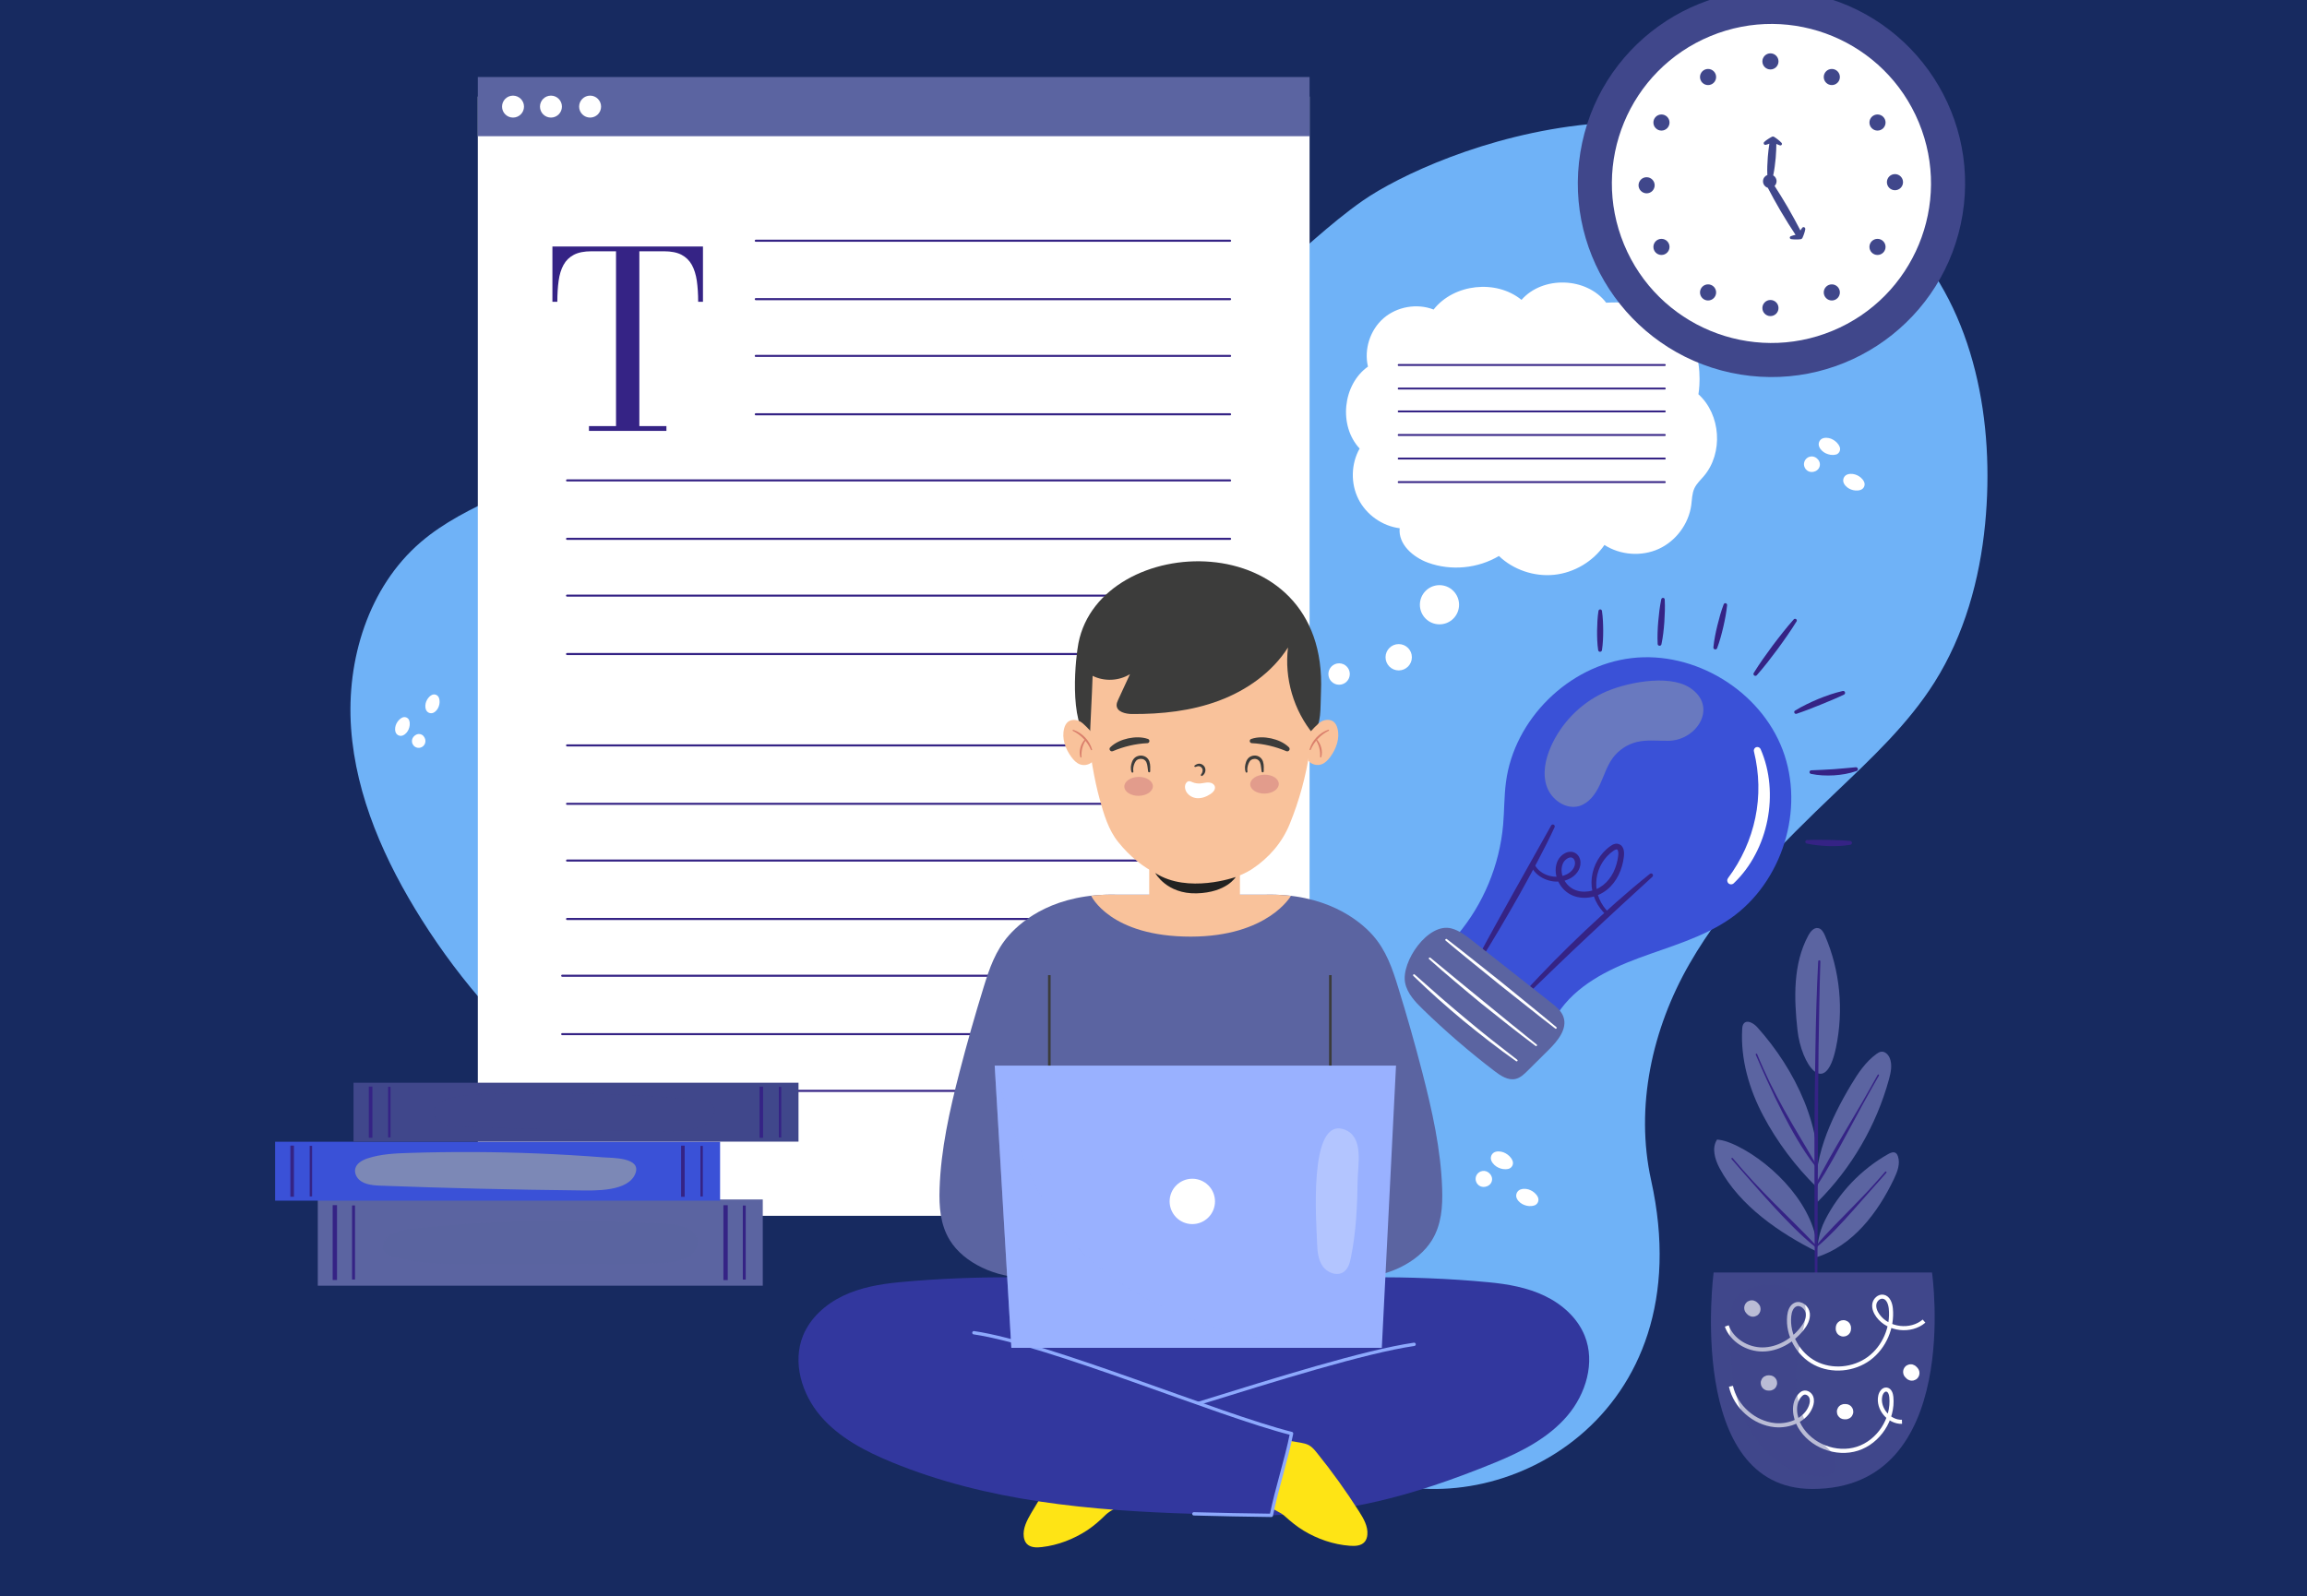 <svg width="601" height="416" viewBox="0 0 601 416" fill="none" xmlns="http://www.w3.org/2000/svg">
<rect x="0" y="0" width="601" height="416" fill="#808080" stroke="none"/>
<g clip-path="url(#clip0_399_12525)">
<rect width="601" height="416" fill="#172A60"/>
<g clip-path="url(#clip1_399_12525)">
<path d="M551 -42H51V458H551V-42Z" fill="#172A60"/>
<path d="M496.48 62C514.56 81.31 519.69 110.18 517.15 136.51C515.75 151.03 511.73 165.48 503.95 177.81C497.08 188.71 487.53 197.6 478.21 206.5C464.02 220.04 449.94 234.1 440.16 251.1C430.38 268.1 425.91 288.43 430.14 307.58C443.84 369.52 390.94 397.31 357.22 385.24C334.82 377.23 309.39 376.68 293.05 359.39C280.54 346.15 272.14 328.58 256.61 319.06C240.17 308.99 219.52 310.19 200.57 306.65C162.54 299.55 130.48 272.36 109.85 239.63C100.31 224.49 92.73 207.63 91.46 189.78C90.19 171.93 96.01 152.97 109.58 141.3C115.61 136.11 122.85 132.56 130.06 129.2C142.56 123.37 155.3 117.93 168.6 114.27C206.91 103.71 248.34 108.25 286.19 96.16C302.19 91.05 317.24 83.02 330.39 72.57C338.72 65.95 346.3 58.37 355.03 52.28C373.37 39.52 446.55 8.69 496.48 62Z" fill="#6FB2F7"/>
<path d="M341.16 25.17H124.48V316.82H341.16V25.17Z" fill="white"/>
<path d="M147.73 125.19H320.45" stroke="#352385" stroke-width="0.541" stroke-miterlimit="10" stroke-linecap="round" stroke-linejoin="round"/>
<path d="M147.73 140.41H320.45" stroke="#352385" stroke-width="0.541" stroke-miterlimit="10" stroke-linecap="round" stroke-linejoin="round"/>
<path d="M147.73 155.21H320.45" stroke="#352385" stroke-width="0.541" stroke-miterlimit="10" stroke-linecap="round" stroke-linejoin="round"/>
<path d="M147.73 170.43H320.45" stroke="#352385" stroke-width="0.541" stroke-miterlimit="10" stroke-linecap="round" stroke-linejoin="round"/>
<path d="M147.73 194.24H320.45" stroke="#352385" stroke-width="0.541" stroke-miterlimit="10" stroke-linecap="round" stroke-linejoin="round"/>
<path d="M147.73 209.46H320.45" stroke="#352385" stroke-width="0.541" stroke-miterlimit="10" stroke-linecap="round" stroke-linejoin="round"/>
<path d="M147.73 224.25H320.45" stroke="#352385" stroke-width="0.541" stroke-miterlimit="10" stroke-linecap="round" stroke-linejoin="round"/>
<path d="M147.73 239.47H320.45" stroke="#352385" stroke-width="0.541" stroke-miterlimit="10" stroke-linecap="round" stroke-linejoin="round"/>
<path d="M146.46 254.26H319.18" stroke="#352385" stroke-width="0.541" stroke-miterlimit="10" stroke-linecap="round" stroke-linejoin="round"/>
<path d="M146.46 269.48H319.18" stroke="#352385" stroke-width="0.541" stroke-miterlimit="10" stroke-linecap="round" stroke-linejoin="round"/>
<path d="M146.46 284.27H319.18" stroke="#352385" stroke-width="0.541" stroke-miterlimit="10" stroke-linecap="round" stroke-linejoin="round"/>
<path d="M196.89 62.73H320.45" stroke="#352385" stroke-width="0.541" stroke-miterlimit="10" stroke-linecap="round" stroke-linejoin="round"/>
<path d="M196.89 77.95H320.45" stroke="#352385" stroke-width="0.541" stroke-miterlimit="10" stroke-linecap="round" stroke-linejoin="round"/>
<path d="M196.89 92.74H320.45" stroke="#352385" stroke-width="0.541" stroke-miterlimit="10" stroke-linecap="round" stroke-linejoin="round"/>
<path d="M196.89 107.96H320.45" stroke="#352385" stroke-width="0.541" stroke-miterlimit="10" stroke-linecap="round" stroke-linejoin="round"/>
<path d="M341.16 20.07H124.48V35.49H341.16V20.07Z" fill="#5B64A1"/>
<path d="M136.51 27.78C136.51 29.36 135.23 30.64 133.65 30.64C132.07 30.64 130.79 29.36 130.79 27.78C130.79 26.2 132.07 24.92 133.65 24.92C135.23 24.93 136.51 26.21 136.51 27.78Z" fill="white"/>
<path d="M143.53 30.64C145.109 30.64 146.39 29.36 146.39 27.78C146.39 26.2 145.109 24.92 143.53 24.92C141.95 24.92 140.67 26.2 140.67 27.78C140.67 29.36 141.95 30.64 143.53 30.64Z" fill="white"/>
<path d="M153.73 30.64C155.309 30.64 156.59 29.36 156.59 27.78C156.59 26.2 155.309 24.92 153.73 24.92C152.15 24.92 150.87 26.2 150.87 27.78C150.87 29.36 152.15 30.64 153.73 30.64Z" fill="white"/>
<path d="M153.43 112.29V111.04H160.48V65.48H154.07C152.19 65.48 150.67 65.78 149.5 66.39C148.34 67 147.44 67.87 146.81 69.02C146.18 70.16 145.75 71.55 145.53 73.17C145.31 74.79 145.19 76.62 145.19 78.65H143.91V64.23H183.13V78.65H181.88C181.88 76.62 181.76 74.79 181.53 73.17C181.29 71.55 180.86 70.16 180.23 69.02C179.6 67.88 178.7 67 177.54 66.39C176.38 65.78 174.85 65.48 172.97 65.48H166.56V111.04H173.61V112.29H153.43Z" fill="#352385"/>
<path d="M271.43 403.14C270.03 403.32 268.4 403.3 267.45 402.25C267.02 401.77 266.8 401.12 266.71 400.48C266.41 398.3 267.52 396.21 268.62 394.31C271.78 388.89 275.24 383.64 278.99 378.61C279.57 377.83 280.18 377.04 281.01 376.54C281.66 376.16 282.4 375.97 283.13 375.81C285.15 375.35 287.19 374.97 289.25 374.68C290.76 379.82 291.92 385.07 292.7 390.36C292.75 390.73 292.8 391.13 292.6 391.44C291.91 392.51 289.2 393.58 288.1 394.68C286.58 396.18 285.03 397.57 283.25 398.75C279.73 401.06 275.63 402.66 271.43 403.14Z" fill="#FEE415"/>
<path d="M352.63 332.96C361.09 333.05 369.41 329.07 373.02 323.2C375.56 319.08 375.84 314.37 375.7 309.81C375.37 299.56 373.1 289.41 370.5 279.35C368.59 271.95 366.49 264.58 364.22 257.24C362.76 252.51 361.16 247.69 357.59 243.68C354.02 239.67 345.2 232.71 329.45 233.14H291.02C274.97 232.71 266.45 239.67 262.88 243.68C259.31 247.69 257.71 252.52 256.25 257.24C253.98 264.58 251.89 271.95 249.97 279.35C247.37 289.41 245.09 299.56 244.77 309.81C244.63 314.37 244.91 319.08 247.45 323.2C251.07 329.07 259.38 333.05 267.84 332.96H352.63Z" fill="#5B64A1"/>
<path d="M284.26 233.42C286.35 233.18 288.59 233.08 291.01 233.15H329.44C331.89 233.08 334.18 233.2 336.3 233.45C336.3 233.45 330.36 244.02 310.28 244.07C289.13 244.1 284.26 233.42 284.26 233.42Z" fill="#F9C29B"/>
<path d="M311.02 394.48C284.1 393.67 257.14 391.22 232.37 381.05C225.45 378.21 218.57 374.64 213.72 368.94C208.86 363.24 206.39 355.01 209.19 348.07C211.07 343.42 215.08 339.85 219.61 337.68C224.14 335.51 229.17 334.62 234.16 334.14C244.81 333.12 254.79 332.81 265.48 332.81H356.54C367.23 332.81 377.22 333.12 387.86 334.14C392.86 334.62 397.89 335.51 402.41 337.68C406.94 339.85 410.95 343.41 412.83 348.07C415.63 355.01 413.16 363.24 408.3 368.94C403.44 374.64 396.57 378.2 389.65 381.05C366.55 390.53 350.59 394 331.18 394.88C324.59 395.18 319.52 394.37 311.02 394.48Z" fill="#32379E"/>
<path d="M351.6 402.8C353.01 402.92 354.64 402.84 355.54 401.75C355.95 401.25 356.15 400.6 356.21 399.95C356.42 397.76 355.23 395.71 354.05 393.86C350.68 388.57 347.01 383.46 343.07 378.58C342.46 377.82 341.82 377.05 340.97 376.59C340.31 376.23 339.56 376.08 338.82 375.94C336.78 375.56 334.73 375.26 332.66 375.05C331.35 380.25 330.41 385.53 329.83 390.86C329.79 391.23 329.76 391.63 329.97 391.94C330.7 392.99 333.45 393.95 334.6 394.99C336.18 396.42 337.78 397.75 339.61 398.86C343.22 401.05 347.39 402.48 351.6 402.8Z" fill="#FEE415"/>
<path d="M312.19 365.71C332.16 359.52 355.49 352.2 368.39 350.31Z" fill="#32379E"/>
<path d="M312.19 365.71C332.16 359.52 355.49 352.2 368.39 350.31" stroke="#8DA9FD" stroke-width="0.868" stroke-miterlimit="10" stroke-linecap="round" stroke-linejoin="round"/>
<path d="M311.02 394.48C317.76 394.68 324.5 394.78 331.2 394.88C332.6 387.86 335.07 380.57 336.47 373.55C317.21 368.7 273.36 350.17 253.71 347.29" fill="#32379E"/>
<path d="M311.02 394.48C317.76 394.68 324.5 394.78 331.2 394.88C332.6 387.86 335.07 380.57 336.47 373.55C317.21 368.7 273.36 350.17 253.71 347.29" stroke="#8DA9FD" stroke-width="0.868" stroke-miterlimit="10" stroke-linecap="round" stroke-linejoin="round"/>
<path d="M283.62 167.7C281.44 179.96 283.77 198.46 286.46 208.18C287.55 212.13 288.73 216.22 291.3 219.41C303.99 235.19 320.75 230.07 326.25 226.41C330.56 223.54 333.98 219.61 335.95 214.81C340.97 202.57 342.97 189.12 341.74 175.95C341.74 175.95 340.79 146.08 309.73 148.41C309.71 148.42 287.26 147.23 283.62 167.7Z" fill="#F9C29B"/>
<path d="M325.96 192.56C327.65 191.98 329.45 192.06 331.14 192.41C332.82 192.79 334.49 193.48 335.78 194.73C336.02 194.97 336.03 195.36 335.79 195.6C335.61 195.79 335.34 195.83 335.11 195.74L335.08 195.73C332.25 194.55 329.23 193.81 326.14 193.66H326.11C325.8 193.65 325.56 193.38 325.57 193.07C325.59 192.83 325.75 192.63 325.96 192.56Z" fill="#3C3C3B"/>
<path d="M311.22 199.48C311.53 199.26 311.92 198.99 312.45 199C312.96 199.01 313.41 199.3 313.71 199.68C314.01 200.08 314.1 200.63 313.98 201.08C313.86 201.54 313.58 201.94 313.19 202.18C313.08 202.25 312.93 202.21 312.86 202.1C312.81 202.01 312.82 201.9 312.88 201.82L312.89 201.81C313.32 201.3 313.45 200.57 313.1 200.12C312.94 199.88 312.67 199.71 312.4 199.66C312.13 199.61 311.79 199.72 311.42 199.85C311.31 199.89 311.18 199.83 311.14 199.72C311.11 199.64 311.14 199.54 311.22 199.48Z" fill="#3C3C3B"/>
<path d="M333.14 204.27C333.16 205.63 331.52 206.76 329.46 206.8C327.41 206.83 325.72 205.76 325.7 204.4C325.68 203.04 327.32 201.91 329.38 201.87C331.44 201.83 333.12 202.9 333.14 204.27Z" fill="#E29C8C"/>
<path d="M300.34 204.85C300.36 206.21 298.72 207.34 296.66 207.38C294.61 207.41 292.92 206.34 292.9 204.98C292.88 203.62 294.52 202.49 296.58 202.45C298.63 202.41 300.31 203.49 300.34 204.85Z" fill="#E29C8C"/>
<path d="M298.87 193.66C295.78 193.81 292.76 194.54 289.93 195.73L289.9 195.74C289.59 195.87 289.23 195.72 289.1 195.41C289 195.17 289.06 194.9 289.24 194.73C290.53 193.48 292.2 192.79 293.88 192.41C295.57 192.06 297.37 191.98 299.06 192.56C299.35 192.66 299.51 192.98 299.41 193.28C299.33 193.5 299.13 193.65 298.91 193.66H298.87Z" fill="#3C3C3B"/>
<path d="M294.78 201.18C294.46 200.29 294.59 199.38 294.9 198.54C295.06 198.12 295.31 197.69 295.73 197.37C296.13 197.07 296.62 196.92 297.11 196.89C297.6 196.87 298.1 197 298.53 197.27C298.96 197.55 299.28 197.98 299.43 198.43C299.74 199.34 299.64 200.2 299.64 200.99C299.64 201.14 299.52 201.26 299.37 201.26C299.24 201.26 299.12 201.16 299.1 201.03C298.96 200.2 298.97 199.36 298.68 198.71C298.42 198.06 297.82 197.71 297.14 197.74C296.81 197.75 296.47 197.84 296.21 198.03C295.96 198.19 295.76 198.5 295.6 198.83C295.29 199.49 295.12 200.31 295.24 201.02L295.25 201.05C295.27 201.18 295.19 201.31 295.05 201.34C294.94 201.36 294.82 201.29 294.78 201.18Z" fill="#3C3C3B"/>
<path d="M324.51 201.17C324.2 200.29 324.32 199.4 324.61 198.56C324.76 198.14 324.99 197.72 325.4 197.38C325.79 197.07 326.28 196.91 326.77 196.88C327.26 196.86 327.76 196.99 328.18 197.29C328.6 197.58 328.89 198.02 329.03 198.47C329.31 199.37 329.21 200.21 329.21 201C329.21 201.15 329.09 201.27 328.94 201.27C328.81 201.27 328.69 201.17 328.67 201.04C328.53 200.22 328.53 199.39 328.27 198.74C328.03 198.09 327.46 197.72 326.79 197.75C326.47 197.76 326.15 197.86 325.89 198.04C325.66 198.21 325.47 198.52 325.31 198.85C325.02 199.52 324.85 200.32 324.97 201.02V201.05C324.99 201.18 324.9 201.31 324.77 201.33C324.66 201.36 324.55 201.28 324.51 201.17Z" fill="#3C3C3B"/>
<path d="M312.81 204.15C313.5 204.09 314.18 203.87 314.88 203.9C315.58 203.93 316.33 204.31 316.49 204.99C316.67 205.77 316 206.48 315.34 206.92C314.21 207.67 312.84 208.16 311.5 207.95C310.16 207.74 308.9 206.71 308.72 205.37C308.65 204.85 308.75 204.27 309.12 203.89C309.63 203.36 310.09 203.58 310.63 203.82C311.31 204.11 312.06 204.22 312.81 204.15Z" fill="white"/>
<path d="M323.02 224.98H299.38V240.39H323.02V224.98Z" fill="#F9C29B"/>
<path d="M321.92 228.53C321.92 228.53 309.45 233 300.95 227.48C300.95 227.48 303.89 232.99 311.73 232.79C319.57 232.58 321.92 228.53 321.92 228.53Z" fill="#222221"/>
<path d="M346.57 254.11C346.57 262.05 346.57 269.99 346.57 277.92" stroke="#3C3C3B" stroke-width="0.672" stroke-miterlimit="10"/>
<path d="M273.36 254.11C273.36 262.05 273.36 269.99 273.36 277.92" stroke="#3C3C3B" stroke-width="0.672" stroke-miterlimit="10"/>
<path d="M359.98 351.22H263.47L259.13 277.67H363.68L359.98 351.22Z" fill="#99B1FF"/>
<path opacity="0.33" d="M359.98 351.22H263.48L259.13 277.67C263.54 293.91 268.17 310.62 279.22 323.32C288.13 333.56 300.5 340.24 313.3 344.75C316.83 345.99 320.42 347.08 324.07 347.87C328.73 348.88 333.48 349.39 338.22 349.9C346.12 350.75 352.07 350.37 359.98 351.22Z" fill="#99B1FF"/>
<path d="M342.18 191.37C337.01 185.15 334.55 176.75 335.54 168.72C331.41 175.21 324.79 179.88 317.58 182.58C310.37 185.28 302.59 186.11 294.89 186.06C293.18 186.05 290.93 185.49 290.89 183.78C290.88 183.27 291.1 182.78 291.31 182.31C292.33 180.1 293.35 177.88 294.38 175.67C291.49 177.46 287.67 177.63 284.64 176.11C284.45 181.64 284.08 187.81 283.89 193.34C278.2 188.12 280.3 170.85 280.95 167.57C286.72 138.32 346.09 136.14 344.13 180.28C343.91 185.28 344.33 187.95 342.18 191.37Z" fill="#3C3C3B"/>
<path d="M340.79 198.18C341.59 199.19 343.07 199.61 344.28 199.17C345.23 198.83 345.95 198.05 346.55 197.24C348.13 195.1 349.11 192.34 348.42 189.78C348.25 189.14 347.96 188.51 347.45 188.1C346.6 187.4 345.32 187.46 344.34 187.95C343.36 188.44 341.68 190.34 340.75 191.38L340.79 198.18Z" fill="#F9C29B"/>
<path d="M346.15 190.43C344.04 191.46 342.37 193.23 341.45 195.38C341.42 195.46 341.32 195.5 341.24 195.47C341.16 195.44 341.13 195.35 341.15 195.28C341.82 192.93 343.73 190.95 346.04 190.16C346.12 190.13 346.2 190.18 346.23 190.25C346.25 190.32 346.21 190.4 346.15 190.43Z" fill="#DA806C"/>
<path d="M343 192.64C344.15 193.83 344.64 195.66 344.22 197.26C344.2 197.35 344.11 197.4 344.02 197.37C343.94 197.35 343.89 197.28 343.9 197.2C344.01 195.65 343.63 194.12 342.77 192.82C342.72 192.75 342.74 192.66 342.81 192.61C342.87 192.58 342.95 192.59 343 192.64Z" fill="#DA806C"/>
<path d="M284.86 198.2C284.06 199.21 282.58 199.63 281.37 199.19C280.42 198.85 279.7 198.07 279.1 197.26C277.52 195.12 276.54 192.36 277.23 189.8C277.4 189.16 277.69 188.53 278.2 188.12C279.05 187.42 280.33 187.48 281.31 187.97C282.29 188.46 283.97 190.36 284.9 191.4L284.86 198.2Z" fill="#F9C29B"/>
<path d="M279.61 190.18C281.92 190.97 283.83 192.95 284.5 195.3C284.52 195.39 284.47 195.48 284.39 195.5C284.31 195.52 284.23 195.48 284.2 195.41C283.28 193.26 281.61 191.49 279.5 190.46C279.43 190.42 279.4 190.34 279.43 190.26C279.46 190.19 279.54 190.16 279.61 190.18Z" fill="#DA806C"/>
<path d="M282.88 192.85C282.02 194.15 281.64 195.68 281.75 197.23C281.76 197.32 281.69 197.4 281.6 197.4C281.52 197.41 281.45 197.35 281.43 197.28C281 195.68 281.5 193.84 282.65 192.66C282.71 192.6 282.8 192.6 282.86 192.66C282.91 192.71 282.92 192.79 282.88 192.85Z" fill="#DA806C"/>
<path d="M310.61 318.98C313.874 318.98 316.52 316.334 316.52 313.07C316.52 309.806 313.874 307.16 310.61 307.16C307.346 307.16 304.7 309.806 304.7 313.07C304.7 316.334 307.346 318.98 310.61 318.98Z" fill="white"/>
<path opacity="0.26" d="M351.93 327.68C351.65 329.06 351.26 330.54 350.13 331.38C348.41 332.67 345.76 331.7 344.55 329.92C343.34 328.14 343.18 325.87 343.11 323.73C342.94 318.57 340.8 290.93 350.21 294.33C355.34 296.18 353.75 303.36 353.68 307.58C353.59 314.31 353.27 321.06 351.93 327.68Z" fill="white"/>
<path d="M139.44 338.43C177.316 338.43 208.02 336.908 208.02 335.03C208.02 333.152 177.316 331.63 139.44 331.63C101.564 331.63 70.86 333.152 70.86 335.03C70.86 336.908 101.564 338.43 139.44 338.43Z" fill="#172A60"/>
<path d="M198.71 312.56H82.79V335.03H198.71V312.56Z" fill="#5B64A1"/>
<path opacity="0.6" d="M181.76 323.04C182.06 324.74 181.03 326.47 179.6 327.44C178.17 328.41 176.41 328.75 174.69 328.96C171.73 329.32 168.74 329.34 165.76 329.37C151.28 329.48 136.8 329.6 122.32 329.49C115.92 329.44 109.44 329.34 103.23 327.78C101.64 327.38 99.77 326.53 99.66 324.89C99.6 324.06 100.06 323.27 100.63 322.66C102.44 320.75 105.29 320.34 107.91 320.07C127.34 318.05 146.92 317.55 166.43 318.57C169.76 318.74 180.89 318.02 181.76 323.04Z" fill="#5B64A1"/>
<path d="M193.89 314.14V333.44" stroke="#352385" stroke-width="0.759" stroke-miterlimit="10"/>
<path d="M189.02 314.06V333.57" stroke="#352385" stroke-width="1.13" stroke-miterlimit="10"/>
<path d="M92.1 314.12V333.42" stroke="#352385" stroke-width="0.759" stroke-miterlimit="10"/>
<path d="M87.23 314.04V333.55" stroke="#352385" stroke-width="1.13" stroke-miterlimit="10"/>
<path d="M187.59 297.52H71.67V312.87H187.59V297.52Z" fill="#3A51D7"/>
<path d="M182.78 298.6V311.78" stroke="#352385" stroke-width="0.627" stroke-miterlimit="10"/>
<path d="M177.9 298.54V311.87" stroke="#352385" stroke-width="0.934" stroke-miterlimit="10"/>
<path d="M80.99 298.59V311.77" stroke="#352385" stroke-width="0.627" stroke-miterlimit="10"/>
<path d="M76.11 298.53V311.85" stroke="#352385" stroke-width="0.934" stroke-miterlimit="10"/>
<path d="M150.86 310.2C133.57 310.02 116.29 309.61 99.01 308.96C96.77 308.88 94.17 308.59 92.97 306.7C92.59 306.1 92.4 305.37 92.52 304.68C92.79 303.16 94.39 302.29 95.86 301.82C99.27 300.72 102.91 300.55 106.49 300.44C117.69 300.08 128.9 300.13 140.09 300.58C145.76 300.81 151.43 301.14 157.08 301.58C159.35 301.76 167.13 301.54 165.54 305.76C163.72 310.6 154.93 310.24 150.86 310.2Z" fill="#7C88B6"/>
<path d="M208.02 282.14H92.1V297.49H208.02V282.14Z" fill="#40478B"/>
<path d="M203.21 283.22V296.41" stroke="#352385" stroke-width="0.627" stroke-miterlimit="10"/>
<path d="M198.33 283.17V296.49" stroke="#352385" stroke-width="0.934" stroke-miterlimit="10"/>
<path d="M101.42 283.21V296.39" stroke="#352385" stroke-width="0.627" stroke-miterlimit="10"/>
<path d="M96.55 283.15V296.48" stroke="#352385" stroke-width="0.934" stroke-miterlimit="10"/>
<path opacity="0.47" d="M171.29 294.82C154 294.64 136.72 294.23 119.44 293.58C117.2 293.5 114.6 293.21 113.4 291.32C113.02 290.72 112.83 289.99 112.95 289.3C113.22 287.78 114.82 286.91 116.29 286.44C119.7 285.34 123.34 285.17 126.92 285.06C138.12 284.7 149.33 284.75 160.52 285.2C166.19 285.43 171.86 285.76 177.51 286.2C179.78 286.38 187.56 286.16 185.97 290.38C184.15 295.22 175.37 294.86 171.29 294.82Z" fill="#40478B"/>
<path d="M442.46 102.74C448.31 108.02 448.98 118.05 443.88 124.06C443.01 125.09 441.98 126.02 441.41 127.25C440.78 128.61 440.79 130.16 440.59 131.65C439.91 136.54 436.61 140.98 432.13 143.03C427.65 145.08 422.13 144.68 417.98 142.01C415.01 146.32 410.1 149.24 404.89 149.78C399.68 150.32 394.27 148.49 390.48 144.88C384.99 148.15 378.02 148.81 372.02 146.63C368.09 145.2 364.22 141.81 364.63 137.65C360.09 137.08 355.93 134.13 353.88 130.05C351.83 125.96 351.95 120.86 354.2 116.88C348.67 110.96 349.76 100.22 356.37 95.53C355.3 91.02 356.93 85.97 360.43 82.93C363.93 79.89 369.15 78.98 373.47 80.66C378.76 73.94 389.75 72.74 396.37 78.14C401.91 71.81 413.32 72.19 418.43 78.88C447.31 77.28 442.44 102.72 442.46 102.74Z" fill="white"/>
<path d="M364.38 95.11H433.69" stroke="#352385" stroke-width="0.5" stroke-miterlimit="10" stroke-linecap="round" stroke-linejoin="round"/>
<path d="M364.38 101.25H433.69" stroke="#352385" stroke-width="0.5" stroke-miterlimit="10" stroke-linecap="round" stroke-linejoin="round"/>
<path d="M364.38 107.21H433.69" stroke="#352385" stroke-width="0.5" stroke-miterlimit="10" stroke-linecap="round" stroke-linejoin="round"/>
<path d="M364.38 113.35H433.69" stroke="#352385" stroke-width="0.5" stroke-miterlimit="10" stroke-linecap="round" stroke-linejoin="round"/>
<path d="M364.38 119.49H433.69" stroke="#352385" stroke-width="0.5" stroke-miterlimit="10" stroke-linecap="round" stroke-linejoin="round"/>
<path d="M364.38 125.63H433.69" stroke="#352385" stroke-width="0.5" stroke-miterlimit="10" stroke-linecap="round" stroke-linejoin="round"/>
<path d="M378.61 153.98C380.6 155.97 380.6 159.21 378.61 161.2C376.62 163.19 373.38 163.19 371.39 161.2C369.4 159.21 369.4 155.97 371.39 153.98C373.38 151.98 376.62 151.98 378.61 153.98Z" fill="white"/>
<path d="M364.38 174.7C366.275 174.7 367.81 173.164 367.81 171.27C367.81 169.376 366.275 167.84 364.38 167.84C362.486 167.84 360.95 169.376 360.95 171.27C360.95 173.164 362.486 174.7 364.38 174.7Z" fill="white"/>
<path d="M351.64 175.64C351.64 177.18 350.39 178.43 348.85 178.43C347.31 178.43 346.06 177.18 346.06 175.64C346.06 174.1 347.31 172.85 348.85 172.85C350.39 172.85 351.64 174.1 351.64 175.64Z" fill="white"/>
<path d="M511.276 55.888C515.739 28.39 497.065 2.481 469.567 -1.982C442.069 -6.444 416.16 12.229 411.697 39.727C407.235 67.225 425.908 93.134 453.406 97.597C480.904 102.06 506.813 83.386 511.276 55.888Z" fill="#40478B"/>
<path d="M477.387 86.204C498.593 77.42 508.663 53.108 499.879 31.902C491.095 10.695 466.783 0.625 445.577 9.409C424.37 18.193 414.3 42.505 423.084 63.712C431.869 84.918 456.181 94.988 477.387 86.204Z" fill="white"/>
<path d="M426.86 48.28C426.86 47.12 427.8 46.18 428.96 46.18C430.12 46.18 431.06 47.12 431.06 48.28C431.06 49.44 430.12 50.38 428.96 50.38C427.8 50.37 426.86 49.43 426.86 48.28Z" fill="#40478B"/>
<path d="M459.12 80.27C459.12 79.11 460.06 78.17 461.22 78.17C462.38 78.17 463.32 79.11 463.32 80.27C463.32 81.43 462.38 82.37 461.22 82.37C460.06 82.37 459.12 81.43 459.12 80.27Z" fill="#40478B"/>
<path d="M491.56 47.47C491.56 46.31 492.5 45.37 493.66 45.37C494.82 45.37 495.76 46.31 495.76 47.47C495.76 48.63 494.82 49.57 493.66 49.57C492.5 49.57 491.56 48.63 491.56 47.47Z" fill="#40478B"/>
<path d="M459.12 16C459.12 14.84 460.06 13.9 461.22 13.9C462.38 13.9 463.32 14.84 463.32 16C463.32 17.16 462.38 18.1 461.22 18.1C460.06 18.1 459.12 17.16 459.12 16Z" fill="#40478B"/>
<path d="M430.73 64.34C430.73 63.18 431.67 62.24 432.83 62.24C433.99 62.24 434.93 63.18 434.93 64.34C434.93 65.5 433.99 66.44 432.83 66.44C431.67 66.44 430.73 65.5 430.73 64.34Z" fill="#40478B"/>
<path d="M442.87 76.2C442.87 75.04 443.81 74.1 444.97 74.1C446.13 74.1 447.07 75.04 447.07 76.2C447.07 77.36 446.13 78.3 444.97 78.3C443.81 78.3 442.87 77.36 442.87 76.2Z" fill="#40478B"/>
<path d="M475.11 76.2C475.11 75.04 476.05 74.1 477.21 74.1C478.37 74.1 479.31 75.04 479.31 76.2C479.31 77.36 478.37 78.3 477.21 78.3C476.05 78.3 475.11 77.36 475.11 76.2Z" fill="#40478B"/>
<path d="M487.01 64.34C487.01 63.18 487.95 62.24 489.11 62.24C490.27 62.24 491.21 63.18 491.21 64.34C491.21 65.5 490.27 66.44 489.11 66.44C487.95 66.44 487.01 65.5 487.01 64.34Z" fill="#40478B"/>
<path d="M487.01 31.93C487.01 30.77 487.95 29.83 489.11 29.83C490.27 29.83 491.21 30.77 491.21 31.93C491.21 33.09 490.27 34.03 489.11 34.03C487.95 34.03 487.01 33.09 487.01 31.93Z" fill="#40478B"/>
<path d="M475.11 20.07C475.11 18.91 476.05 17.97 477.21 17.97C478.37 17.97 479.31 18.91 479.31 20.07C479.31 21.23 478.37 22.17 477.21 22.17C476.05 22.17 475.11 21.23 475.11 20.07Z" fill="#40478B"/>
<path d="M430.73 31.93C430.73 30.77 431.67 29.83 432.83 29.83C433.99 29.83 434.93 30.77 434.93 31.93C434.93 33.09 433.99 34.03 432.83 34.03C431.67 34.03 430.73 33.09 430.73 31.93Z" fill="#40478B"/>
<path d="M442.87 20.07C442.87 18.91 443.81 17.97 444.97 17.97C446.13 17.97 447.07 18.91 447.07 20.07C447.07 21.23 446.13 22.17 444.97 22.17C443.81 22.17 442.87 21.23 442.87 20.07Z" fill="#40478B"/>
<path d="M470.13 59.28C469.94 59.13 469.67 59.15 469.52 59.34C469.33 59.57 469.18 59.81 469.03 60.05C468.01 58.05 466.9 56.09 465.82 54.18L465.48 53.6C464.47 51.89 463.41 50.15 462.3 48.45C462.58 48.16 462.77 47.79 462.81 47.36C462.87 46.65 462.5 46.01 461.92 45.68C461.93 45.64 461.96 45.61 461.97 45.57C462.28 44.13 462.43 42.67 462.58 41.26L462.61 40.85C462.69 39.75 462.76 38.63 462.76 37.5C463.07 37.64 463.38 37.78 463.71 37.88C463.84 37.92 463.98 37.89 464.09 37.79C464.25 37.64 464.27 37.39 464.12 37.23C463.84 36.92 463.53 36.66 463.21 36.4C462.9 36.14 462.56 35.92 462.22 35.69C462.03 35.56 461.77 35.54 461.56 35.66L461.55 35.67C461.21 35.86 460.86 36.04 460.54 36.27C460.21 36.49 459.89 36.72 459.6 37C459.49 37.1 459.44 37.25 459.47 37.41C459.52 37.65 459.75 37.8 459.99 37.74C460.32 37.67 460.63 37.56 460.94 37.44C460.76 38.54 460.65 39.64 460.55 40.72L460.52 41.1C460.43 42.52 460.34 43.99 460.41 45.47C460.41 45.51 460.43 45.55 460.44 45.59C459.82 45.82 459.35 46.39 459.29 47.1C459.22 47.94 459.75 48.69 460.53 48.93C461.53 50.89 462.62 52.8 463.69 54.66L464.06 55.29C465.23 57.25 466.46 59.26 467.76 61.2C467.74 61.2 467.72 61.21 467.7 61.21C467.3 61.3 466.91 61.4 466.52 61.55C466.4 61.6 466.3 61.71 466.27 61.85C466.23 62.07 466.38 62.27 466.6 62.31C467.01 62.38 467.42 62.39 467.83 62.4C468.24 62.41 468.64 62.38 469.04 62.34C469.27 62.32 469.48 62.18 469.58 61.95V61.94C469.74 61.58 469.89 61.22 470.01 60.84C470.13 60.47 470.24 60.09 470.3 59.69C470.31 59.54 470.25 59.38 470.13 59.28Z" fill="#40478B"/>
<path d="M379.68 243.61C386.44 235.58 390.65 225.44 391.58 214.98C391.91 211.27 391.83 207.52 392.32 203.82C394.45 187.43 408.66 173.41 425.07 171.49C441.48 169.57 458.55 179.95 464.4 195.4C470.25 210.85 464.34 229.93 450.77 239.36C443.63 244.32 435.05 246.63 426.9 249.66C418.75 252.69 410.49 256.86 405.77 264.16" fill="#3A51D7"/>
<path d="M384.7 250.11C386.25 247.15 387.85 244.22 389.46 241.3L394.32 232.55L404.1 215.1C404.23 214.86 404.54 214.77 404.78 214.91C405.01 215.04 405.1 215.32 404.99 215.55C403.59 218.59 402.07 221.57 400.51 224.53C398.95 227.49 397.33 230.41 395.71 233.33C394.05 236.23 392.4 239.13 390.69 242C388.99 244.87 387.27 247.73 385.49 250.56C385.36 250.77 385.07 250.84 384.86 250.7C384.66 250.58 384.59 250.31 384.7 250.11Z" fill="#352385"/>
<path d="M397.13 258.6C399.63 255.81 402.23 253.09 404.86 250.42C407.49 247.74 410.19 245.14 412.9 242.55C415.64 239.99 418.4 237.44 421.21 234.96C424.03 232.48 426.88 230.05 429.82 227.71C430.04 227.54 430.35 227.57 430.52 227.79C430.68 228 430.66 228.29 430.47 228.47L422.2 236.06C419.45 238.6 416.71 241.14 413.99 243.71C411.25 246.25 408.56 248.85 405.85 251.43L397.78 259.23C397.6 259.41 397.31 259.4 397.13 259.22C396.97 259.05 396.97 258.77 397.13 258.6Z" fill="#352385"/>
<path d="M418.5 238.48C416.12 236.35 414.57 233.21 414.6 229.92C414.63 226.66 416.08 223.45 418.53 221.27C418.83 220.99 419.16 220.74 419.49 220.5C419.83 220.26 420.23 219.99 420.82 219.88C421.41 219.75 422.17 220.02 422.55 220.54C422.93 221.04 423.02 221.55 423.07 222.01C423.14 222.97 422.97 223.71 422.83 224.52C422.67 225.31 422.45 226.1 422.16 226.86C421.58 228.38 420.72 229.82 419.56 231.01C418.41 232.21 416.92 233.11 415.32 233.58C413.72 234.06 411.95 234.1 410.31 233.58C408.66 233.08 407.22 231.9 406.34 230.44C405.45 228.99 405.02 227.19 405.41 225.45C405.58 224.61 406.01 223.69 406.69 223.06C407.34 222.44 408.22 221.9 409.32 221.96C409.87 221.99 410.4 222.23 410.81 222.59C411.22 222.96 411.47 223.43 411.61 223.91C411.88 224.86 411.71 225.85 411.3 226.66C410.45 228.32 408.81 229.22 407.18 229.59C405.51 229.92 403.8 229.69 402.29 229C400.79 228.32 399.46 227.12 398.79 225.57V225.56C398.68 225.31 398.8 225.01 399.05 224.9C399.3 224.79 399.58 224.9 399.7 225.14C400.93 227.72 404.21 228.93 406.89 228.29C408.23 227.98 409.5 227.17 410.04 226.03C410.32 225.47 410.39 224.83 410.22 224.3C410.06 223.76 409.67 223.45 409.23 223.43C408.77 223.4 408.19 223.7 407.76 224.14C407.3 224.58 407.06 225.11 406.91 225.77C406.63 227.05 406.95 228.46 407.67 229.62C408.39 230.79 409.49 231.68 410.79 232.07C412.09 232.48 413.53 232.43 414.88 232.05C417.62 231.3 419.72 229.02 420.74 226.31C421 225.64 421.21 224.93 421.36 224.22C421.49 223.52 421.64 222.73 421.59 222.15C421.57 221.85 421.48 221.58 421.39 221.46C421.3 221.36 421.24 221.32 421.07 221.34C420.7 221.38 420 221.91 419.48 222.35C417.29 224.21 415.93 227.06 415.84 229.96C415.71 232.86 417 235.78 419.13 237.82C419.31 237.99 419.32 238.28 419.15 238.47C418.96 238.63 418.68 238.64 418.5 238.48Z" fill="#352385"/>
<path d="M378.13 241.94C380.2 242.49 381.94 243.85 383.62 245.17C390.45 250.55 397.28 255.92 404.1 261.3C405.38 262.31 406.73 263.4 407.28 264.94C408.4 268.06 405.85 271.19 403.5 273.52C401.65 275.35 399.81 277.19 397.96 279.02C397.05 279.92 396.08 280.86 394.83 281.15C392.87 281.61 390.96 280.34 389.36 279.12C382.84 274.14 376.61 268.77 370.72 263.05C368.69 261.08 366.6 258.89 366.05 256.11C364.96 250.62 372.03 240.31 378.13 241.94Z" fill="#5B64A1"/>
<path d="M405.17 268.03C402.75 266.17 400.35 264.29 397.96 262.38L390.78 256.69L383.67 250.92C381.29 249 378.93 247.06 376.6 245.1C376.49 245.01 376.48 244.85 376.57 244.75C376.66 244.65 376.81 244.63 376.91 244.71H376.92C379.34 246.57 381.74 248.46 384.12 250.36L391.29 256.06L398.39 261.84C400.76 263.76 403.12 265.7 405.46 267.66C405.56 267.74 405.57 267.89 405.49 267.98C405.41 268.09 405.27 268.11 405.17 268.03Z" fill="white"/>
<path d="M400.05 272.56C397.66 270.78 395.29 268.96 392.95 267.11L385.94 261.54C383.63 259.65 381.35 257.73 379.07 255.8C376.78 253.88 374.53 251.93 372.3 249.94C372.2 249.85 372.19 249.69 372.28 249.59C372.37 249.49 372.52 249.48 372.63 249.56L379.53 255.26L386.45 260.92L393.38 266.58L400.34 272.2C400.44 272.28 400.45 272.42 400.37 272.52C400.28 272.62 400.14 272.64 400.05 272.56Z" fill="white"/>
<path d="M394.98 276.54C392.61 274.87 390.27 273.14 387.98 271.36C385.68 269.59 383.41 267.78 381.16 265.93C378.93 264.07 376.72 262.18 374.56 260.24C372.39 258.3 370.27 256.32 368.19 254.3C368.09 254.2 368.09 254.05 368.19 253.95C368.28 253.85 368.44 253.85 368.54 253.94C370.7 255.87 372.87 257.79 375.06 259.69C377.25 261.59 379.45 263.47 381.68 265.32C383.9 267.19 386.14 269.02 388.41 270.82L395.27 276.17C395.37 276.25 395.39 276.39 395.31 276.49C395.22 276.59 395.08 276.61 394.98 276.54Z" fill="white"/>
<path d="M458.66 195.21C461.17 200.95 461.65 207.55 460.43 213.73C459.81 216.83 458.77 219.85 457.29 222.64C455.84 225.44 453.93 228.01 451.66 230.17C451.26 230.55 450.63 230.54 450.24 230.14C449.9 229.78 449.87 229.23 450.16 228.85V228.84C453.68 224.13 456.11 218.77 457.28 213.1C458.46 207.43 458.33 201.52 456.92 195.8C456.8 195.31 457.09 194.81 457.58 194.69C458.03 194.57 458.48 194.81 458.66 195.21Z" fill="white"/>
<path opacity="0.72" d="M434.69 193.04C431.92 193.09 429.1 192.7 426.41 193.35C423.92 193.95 421.66 195.46 420.14 197.52C418.59 199.64 417.85 202.23 416.73 204.6C415.61 206.98 413.9 209.32 411.38 210.05C407.93 211.04 404.19 208.41 402.98 205.03C401.77 201.65 402.57 197.85 404.02 194.56C406.69 188.52 411.56 183.48 417.51 180.62C422.97 177.99 434.51 175.51 440.21 179.2C447.65 184.04 442.19 192.9 434.69 193.04Z" fill="#7C88B6"/>
<path d="M468.01 161.95C467.25 163.19 466.44 164.4 465.62 165.59C464.81 166.79 463.94 167.95 463.1 169.13C462.23 170.28 461.36 171.44 460.47 172.58C459.57 173.71 458.66 174.84 457.69 175.93L457.67 175.95C457.49 176.16 457.17 176.17 456.96 175.99C456.78 175.83 456.74 175.56 456.87 175.36C457.63 174.12 458.44 172.92 459.27 171.72C460.1 170.53 460.96 169.36 461.82 168.19C462.71 167.04 463.57 165.87 464.49 164.74C465.4 163.61 466.32 162.48 467.29 161.4C467.46 161.21 467.75 161.2 467.94 161.36C468.11 161.51 468.14 161.75 468.03 161.94L468.01 161.95Z" fill="#352385"/>
<path d="M449.93 157.69C449.74 159.62 449.37 161.5 448.94 163.37C448.5 165.24 448.01 167.1 447.33 168.91C447.23 169.17 446.94 169.3 446.68 169.2C446.46 169.12 446.34 168.9 446.36 168.68C446.55 166.75 446.94 164.87 447.39 163.01C447.85 161.15 448.35 159.29 449.04 157.48C449.13 157.24 449.4 157.12 449.63 157.21C449.83 157.29 449.95 157.49 449.93 157.69Z" fill="#352385"/>
<path d="M433.68 156.25C433.79 158.21 433.7 160.15 433.58 162.08C433.44 164.01 433.24 165.94 432.83 167.86V167.88C432.77 168.15 432.51 168.33 432.24 168.27C432.01 168.22 431.85 168.03 431.84 167.81C431.74 165.85 431.83 163.9 431.99 161.96C432.16 160.02 432.38 158.08 432.78 156.16C432.83 155.91 433.08 155.75 433.32 155.8C433.53 155.84 433.67 156.02 433.68 156.22V156.25Z" fill="#352385"/>
<path d="M417.33 159.2C417.58 160.9 417.64 162.61 417.65 164.31C417.65 166.01 417.59 167.72 417.33 169.42C417.29 169.7 417.03 169.88 416.76 169.84C416.54 169.81 416.37 169.63 416.34 169.41C416.09 167.71 416.05 166 416.06 164.3C416.09 162.6 416.16 160.89 416.42 159.19C416.46 158.94 416.7 158.76 416.95 158.8C417.14 158.84 417.3 159 417.33 159.2Z" fill="#352385"/>
<path d="M467.62 185.18C469.54 184 471.58 183.03 473.65 182.16C475.73 181.31 477.85 180.56 480.06 180.06C480.33 180 480.6 180.17 480.66 180.44C480.71 180.67 480.59 180.9 480.39 181C478.37 181.97 476.32 182.8 474.26 183.64C472.2 184.46 470.14 185.29 468.02 186C467.78 186.08 467.52 185.95 467.44 185.71C467.36 185.51 467.45 185.29 467.62 185.18Z" fill="#352385"/>
<path d="M471.84 200.73C473.8 200.64 475.73 200.58 477.66 200.44C479.59 200.31 481.51 200.1 483.46 199.93C483.74 199.91 483.98 200.11 484 200.39C484.02 200.62 483.88 200.83 483.67 200.91C481.77 201.58 479.77 201.91 477.76 202.04C475.75 202.15 473.73 202.07 471.76 201.65C471.51 201.6 471.35 201.35 471.41 201.1C471.45 200.88 471.64 200.74 471.84 200.73Z" fill="#352385"/>
<path d="M470.75 218.9C472.64 218.81 474.51 218.85 476.38 218.87C478.25 218.91 480.12 218.96 482 219.14C482.28 219.17 482.48 219.41 482.45 219.69C482.43 219.92 482.25 220.1 482.03 220.14C480.14 220.46 478.23 220.52 476.33 220.47C474.43 220.4 472.53 220.23 470.66 219.81C470.41 219.75 470.26 219.51 470.31 219.26C470.37 219.06 470.55 218.91 470.75 218.9Z" fill="#352385"/>
<path d="M474.45 390.74C490.544 390.74 503.59 389.289 503.59 387.5C503.59 385.711 490.544 384.26 474.45 384.26C458.356 384.26 445.31 385.711 445.31 387.5C445.31 389.289 458.356 390.74 474.45 390.74Z" fill="#172A60"/>
<path d="M457.8 267.69C456.87 266.66 455.19 265.65 454.29 266.69C453.95 267.09 453.89 267.65 453.86 268.18C453.41 276.01 455.68 283.83 459.35 290.76C462.92 297.51 467.79 304.01 473.25 309.34C475.48 294.43 467.59 278.57 457.8 267.69Z" fill="#5B64A1"/>
<path d="M475.42 243.78C475.06 242.95 474.55 242.02 473.66 241.85C472.54 241.64 471.64 242.74 471.1 243.74C467.08 251.17 467.34 260.12 468.27 268.51C469.25 277.29 475.48 286.47 478.3 272.97C480.33 263.25 479.37 252.9 475.42 243.78Z" fill="#5B64A1"/>
<path d="M482.2 282.73C484 279.72 485.99 276.7 488.83 274.65C489.21 274.37 489.63 274.11 490.1 274.06C491.07 273.95 491.92 274.8 492.29 275.7C493.01 277.44 492.6 279.43 492.1 281.25C488.81 293.27 482.33 304.41 473.5 313.2C471.59 302.85 477.03 291.38 482.2 282.73Z" fill="#5B64A1"/>
<path d="M452.53 298.61C450.88 297.8 449.15 297.11 447.32 296.95C445.87 299.13 446.74 302.08 447.96 304.39C453.18 314.2 463.69 321.39 473.43 326.21C473.31 314.77 462.15 303.33 452.53 298.61Z" fill="#5B64A1"/>
<path d="M475.45 317.93C479.08 310.76 484.88 304.7 491.88 300.74C492.5 300.39 493.28 300.06 493.87 300.46C494.15 300.65 494.32 300.98 494.43 301.3C495.1 303.25 494.28 305.37 493.39 307.23C489.24 315.92 482.69 324.73 473.07 327.65C473.52 324.15 473.77 321.25 475.45 317.93Z" fill="#5B64A1"/>
<path d="M472.83 341.35L472.71 318.64L472.68 295.93C472.72 288.36 472.81 280.79 472.94 273.22C473.06 265.65 473.26 258.08 473.66 250.51C473.67 250.35 473.8 250.23 473.96 250.24C474.12 250.25 474.24 250.38 474.23 250.54C474.11 254.32 474.01 258.1 473.95 261.88L473.76 273.23C473.66 280.8 473.63 288.36 473.61 295.93L473.51 318.64C473.5 326.21 473.46 333.78 473.37 341.35C473.37 341.5 473.25 341.61 473.1 341.61C472.95 341.61 472.84 341.49 472.83 341.35Z" fill="#352385"/>
<path d="M457.75 274.67C458.77 277.2 459.92 279.68 461.09 282.15C462.29 284.6 463.57 287.01 464.9 289.4C466.24 291.78 467.61 294.14 469.01 296.48C470.39 298.83 471.83 301.15 473.14 303.55C473.19 303.65 473.16 303.76 473.06 303.82C472.97 303.87 472.87 303.84 472.81 303.77C471.11 301.61 469.63 299.3 468.22 296.95C466.82 294.59 465.51 292.18 464.28 289.74C463.03 287.3 461.86 284.82 460.72 282.34C459.55 279.86 458.48 277.35 457.39 274.83C457.35 274.73 457.39 274.62 457.49 274.57C457.59 274.52 457.71 274.57 457.75 274.67Z" fill="#352385"/>
<path d="M451.39 301.79C453.07 303.82 454.84 305.78 456.61 307.73C458.4 309.67 460.24 311.56 462.09 313.43L467.7 319C469.56 320.87 471.44 322.71 473.2 324.68C473.27 324.76 473.27 324.89 473.18 324.96C473.11 325.02 473 325.03 472.93 324.97C470.85 323.33 468.93 321.51 467.05 319.65C465.18 317.78 463.36 315.87 461.58 313.91C459.79 311.96 458.04 309.98 456.3 308C454.54 306.04 452.83 304.02 451.09 302.04C451.02 301.96 451.03 301.83 451.11 301.76C451.19 301.7 451.31 301.7 451.39 301.79C451.38 301.79 451.38 301.79 451.39 301.79Z" fill="#352385"/>
<path d="M491.42 305.61L482.73 315.43C481.28 317.07 479.81 318.68 478.29 320.26C476.76 321.83 475.22 323.38 473.52 324.76C473.44 324.83 473.31 324.82 473.24 324.73C473.18 324.66 473.18 324.55 473.24 324.48C474.61 322.77 476.13 321.2 477.63 319.61L482.21 314.93C483.73 313.37 485.26 311.8 486.75 310.21C488.22 308.59 489.7 306.99 491.12 305.33C491.19 305.25 491.31 305.24 491.4 305.31C491.48 305.4 491.49 305.52 491.42 305.61Z" fill="#352385"/>
<path d="M489.49 280.27C488.1 282.66 486.78 285.1 485.42 287.51L481.47 294.82C480.16 297.26 478.84 299.69 477.48 302.11C476.8 303.32 476.1 304.51 475.4 305.7L474.31 307.47L473.75 308.34C473.64 308.49 473.6 308.61 473.41 308.82C473.31 308.89 473.13 309.08 472.84 308.83C472.76 308.7 472.77 308.61 472.79 308.52C472.81 308.47 472.82 308.41 472.91 308.35C473.01 308.28 473.15 308.32 473.2 308.36L473.44 308.61C473.55 308.72 473.55 308.91 473.44 309.02C473.33 309.13 473.14 309.13 473.03 309.02C472.94 308.93 472.92 308.8 472.98 308.69L473.74 307.15L474.69 305.3C475.35 304.08 476.01 302.86 476.69 301.66C478.05 299.25 479.45 296.86 480.86 294.48L485.07 287.32C486.43 284.91 487.83 282.52 489.16 280.09C489.21 280 489.33 279.96 489.43 280.01C489.51 280.05 489.54 280.17 489.49 280.27Z" fill="#352385"/>
<path d="M472.11 388C511.45 388.03 503.31 331.59 503.31 331.59H446.42C446.42 331.59 439.06 387.97 472.11 388Z" fill="#40478B"/>
<path d="M501.23 344.26C497.81 347.19 491.94 346.53 489.26 342.9C488.6 342 488.11 340.9 488.29 339.8C488.47 338.7 489.52 337.71 490.62 337.91C491.9 338.14 492.45 339.67 492.58 340.97C493.08 345.9 490.89 351.06 486.91 354C482.92 356.94 477.25 357.49 472.85 355.2C468.45 352.92 465.61 347.86 466.11 342.93C466.23 341.73 466.67 340.39 467.79 339.94C469.19 339.38 470.77 340.74 470.95 342.24C471.13 343.73 470.32 345.17 469.38 346.34C466.9 349.44 463.13 351.63 459.17 351.65C455.2 351.67 451.18 349.26 449.84 345.52" stroke="white" stroke-width="1.066" stroke-miterlimit="10"/>
<path d="M495.49 370.5C492.12 370.62 489.13 367.08 489.83 363.78C490.01 362.92 490.65 361.96 491.51 362.11C492.31 362.25 492.63 363.22 492.71 364.02C493.3 369.8 489.42 375.74 483.88 377.51C478.34 379.29 471.74 376.72 468.85 371.67C467.43 369.18 466.99 365.75 468.9 363.61C469.16 363.31 469.48 363.04 469.86 362.93C470.66 362.7 471.54 363.28 471.85 364.06C472.16 364.84 472.02 365.72 471.72 366.51C470.38 370.03 466.14 371.73 462.39 371.37C456.97 370.84 452.12 366.56 450.93 361.24" stroke="white" stroke-width="1.066" stroke-miterlimit="10"/>
<path d="M478.23 346C478.23 346.1 478.23 346.19 478.23 346.29C478.22 346.57 478.28 346.82 478.4 347.06C478.48 347.31 478.62 347.52 478.81 347.7C478.99 347.89 479.21 348.03 479.45 348.11C479.69 348.24 479.94 348.29 480.22 348.28C480.4 348.26 480.57 348.23 480.75 348.21C481.09 348.11 481.38 347.94 481.63 347.7C481.73 347.57 481.84 347.43 481.94 347.3C482.12 346.99 482.21 346.65 482.21 346.29C482.21 346.19 482.21 346.1 482.21 346C482.22 345.72 482.16 345.47 482.04 345.23C481.96 344.98 481.82 344.77 481.63 344.59C481.45 344.4 481.23 344.26 480.99 344.18C480.75 344.05 480.5 344 480.22 344.01C480.04 344.03 479.87 344.06 479.69 344.08C479.35 344.17 479.06 344.35 478.81 344.59C478.71 344.72 478.6 344.86 478.5 344.99C478.33 345.3 478.24 345.64 478.23 346Z" fill="white"/>
<path d="M454.96 342.24C455.06 342.34 455.15 342.43 455.25 342.53C455.43 342.72 455.65 342.86 455.89 342.94C456.13 343.07 456.38 343.12 456.66 343.11C456.94 343.12 457.19 343.06 457.43 342.94C457.68 342.86 457.89 342.72 458.07 342.53C458.17 342.4 458.28 342.26 458.38 342.13C458.56 341.82 458.65 341.48 458.65 341.12C458.63 340.94 458.6 340.77 458.58 340.59C458.49 340.25 458.31 339.96 458.07 339.71C457.97 339.61 457.88 339.52 457.78 339.42C457.6 339.23 457.38 339.09 457.14 339.01C456.9 338.88 456.65 338.83 456.37 338.84C456.09 338.83 455.84 338.89 455.6 339.01C455.35 339.09 455.14 339.23 454.96 339.42C454.86 339.55 454.75 339.69 454.65 339.82C454.47 340.13 454.38 340.47 454.38 340.83C454.4 341.01 454.43 341.18 454.45 341.36C454.54 341.69 454.71 341.99 454.96 342.24Z" fill="white"/>
<path d="M496.36 358.91C496.46 359.01 496.55 359.1 496.65 359.2C496.83 359.39 497.05 359.53 497.29 359.61C497.53 359.74 497.78 359.79 498.06 359.78C498.34 359.79 498.59 359.73 498.83 359.61C499.08 359.53 499.29 359.39 499.47 359.2C499.57 359.07 499.68 358.93 499.78 358.8C499.96 358.49 500.05 358.15 500.05 357.79C500.03 357.61 500 357.44 499.98 357.26C499.88 356.92 499.71 356.63 499.47 356.38C499.37 356.28 499.28 356.19 499.18 356.09C499 355.9 498.78 355.76 498.54 355.68C498.3 355.55 498.05 355.5 497.77 355.51C497.49 355.5 497.24 355.56 497 355.68C496.75 355.76 496.54 355.9 496.36 356.09C496.26 356.22 496.15 356.36 496.05 356.49C495.87 356.8 495.78 357.14 495.78 357.5C495.8 357.68 495.83 357.85 495.85 358.03C495.94 358.37 496.11 358.66 496.36 358.91Z" fill="white"/>
<path d="M480.52 369.85C480.62 369.85 480.71 369.85 480.81 369.85C481.09 369.86 481.34 369.8 481.58 369.68C481.83 369.6 482.04 369.46 482.22 369.27C482.41 369.09 482.55 368.87 482.63 368.63C482.76 368.39 482.81 368.14 482.8 367.86C482.78 367.68 482.75 367.51 482.73 367.33C482.63 366.99 482.46 366.7 482.22 366.45C482.09 366.35 481.95 366.24 481.82 366.14C481.51 365.96 481.17 365.87 480.81 365.87C480.71 365.87 480.62 365.87 480.52 365.87C480.24 365.86 479.99 365.92 479.75 366.04C479.5 366.12 479.29 366.26 479.11 366.45C478.92 366.63 478.78 366.85 478.7 367.09C478.57 367.33 478.52 367.58 478.53 367.86C478.55 368.04 478.58 368.21 478.6 368.39C478.69 368.73 478.87 369.02 479.11 369.27C479.24 369.37 479.38 369.48 479.51 369.58C479.82 369.76 480.16 369.85 480.52 369.85Z" fill="white"/>
<path d="M460.68 362.37C460.78 362.37 460.87 362.37 460.97 362.37C461.25 362.38 461.5 362.32 461.74 362.2C461.99 362.12 462.2 361.98 462.38 361.79C462.57 361.61 462.71 361.39 462.79 361.15C462.92 360.91 462.97 360.66 462.96 360.38C462.94 360.2 462.91 360.03 462.89 359.85C462.8 359.51 462.62 359.22 462.38 358.97C462.25 358.87 462.11 358.76 461.98 358.66C461.67 358.48 461.33 358.39 460.97 358.39C460.87 358.39 460.78 358.39 460.68 358.39C460.4 358.38 460.15 358.44 459.91 358.56C459.66 358.64 459.45 358.78 459.27 358.97C459.08 359.15 458.94 359.37 458.86 359.61C458.73 359.85 458.68 360.1 458.69 360.38C458.71 360.56 458.74 360.73 458.76 360.91C458.86 361.25 459.03 361.54 459.27 361.79C459.4 361.89 459.54 362 459.67 362.1C459.98 362.28 460.32 362.37 460.68 362.37Z" fill="white"/>
<path opacity="0.36" d="M468.03 362.05C468.48 366.98 470.34 371.92 473.91 375.34C475.14 376.52 476.58 377.53 477.5 378.96C478.43 380.39 478.69 382.46 477.53 383.71C476.58 384.72 475.04 384.87 473.66 384.79C470.95 384.63 468.28 383.84 465.87 382.59C459.58 379.31 455.28 372.99 453.09 366.23C450.9 359.48 450.6 352.27 450.65 345.17C450.67 343 450.74 340.73 451.81 338.85C454.64 333.89 465.41 333.34 469.09 337.73C471.48 340.57 470.07 344.83 469.38 348C468.37 352.62 467.59 357.31 468.03 362.05Z" fill="#40478B"/>
<path d="M399.7 314.12C399.19 314.29 398.75 314.3 398.32 314.28C397.9 314.25 397.5 314.15 397.12 314.01C396.74 313.87 396.38 313.67 396.05 313.41C395.72 313.14 395.41 312.83 395.17 312.35C394.74 311.5 395.09 310.46 395.94 310.03C396.01 309.99 396.09 309.96 396.17 309.94C396.68 309.77 397.12 309.77 397.54 309.81C397.96 309.86 398.35 309.97 398.72 310.15C399.09 310.32 399.44 310.54 399.76 310.82C400.08 311.11 400.38 311.43 400.62 311.92C401.01 312.71 400.69 313.66 399.9 314.05C399.84 314.07 399.77 314.1 399.7 314.12Z" fill="white"/>
<path d="M387.93 308.82C387.56 309.09 387.24 309.19 386.93 309.26C386.62 309.31 386.33 309.31 386.05 309.25C385.77 309.19 385.5 309.08 385.26 308.89C385.01 308.7 384.78 308.46 384.6 308.05C384.19 307.14 384.49 306.09 385.27 305.53C385.64 305.26 385.96 305.17 386.26 305.13C386.57 305.09 386.85 305.12 387.13 305.21C387.4 305.3 387.66 305.44 387.9 305.64C388.14 305.86 388.37 306.1 388.55 306.52C388.91 307.35 388.63 308.31 387.93 308.82Z" fill="white"/>
<path d="M392.96 304.59C392.43 304.72 391.99 304.69 391.55 304.64C391.12 304.57 390.73 304.45 390.35 304.27C389.98 304.1 389.63 303.87 389.32 303.58C389.01 303.28 388.72 302.95 388.51 302.45C388.15 301.57 388.56 300.57 389.43 300.2C389.51 300.17 389.6 300.14 389.69 300.12C390.21 299.99 390.66 300.03 391.08 300.11C391.5 300.19 391.88 300.34 392.24 300.54C392.6 300.74 392.94 300.99 393.24 301.29C393.54 301.61 393.82 301.95 394.03 302.46C394.36 303.27 393.98 304.19 393.17 304.52C393.11 304.55 393.03 304.57 392.96 304.59Z" fill="white"/>
<path d="M114.33 181.8C114.49 182.22 114.52 182.59 114.52 182.95C114.51 183.31 114.45 183.64 114.34 183.97C114.24 184.29 114.09 184.6 113.88 184.89C113.67 185.17 113.42 185.45 113.03 185.67C112.33 186.06 111.45 185.82 111.06 185.12C111.03 185.06 111 184.99 110.97 184.93C110.81 184.51 110.79 184.14 110.81 183.79C110.83 183.44 110.92 183.11 111.04 182.79C111.17 182.48 111.34 182.18 111.56 181.89C111.79 181.61 112.05 181.34 112.44 181.13C113.08 180.77 113.89 181 114.25 181.64C114.28 181.69 114.31 181.75 114.33 181.8Z" fill="white"/>
<path d="M110.37 191.86C110.61 192.16 110.71 192.42 110.78 192.68C110.84 192.94 110.84 193.18 110.8 193.42C110.76 193.66 110.68 193.88 110.53 194.1C110.38 194.31 110.19 194.52 109.85 194.69C109.11 195.07 108.21 194.86 107.71 194.23C107.47 193.93 107.38 193.67 107.34 193.42C107.3 193.17 107.31 192.92 107.37 192.69C107.43 192.46 107.54 192.24 107.7 192.03C107.87 191.82 108.07 191.62 108.41 191.45C109.1 191.1 109.91 191.29 110.37 191.86Z" fill="white"/>
<path d="M106.63 187.82C106.76 188.25 106.76 188.63 106.73 188.99C106.69 189.35 106.6 189.69 106.47 190C106.34 190.32 106.17 190.62 105.94 190.89C105.71 191.16 105.43 191.42 105.02 191.61C104.3 191.95 103.45 191.65 103.11 190.93C103.08 190.86 103.05 190.79 103.03 190.72C102.9 190.29 102.91 189.91 102.96 189.56C103.01 189.21 103.12 188.88 103.27 188.57C103.42 188.26 103.62 187.97 103.86 187.7C104.11 187.44 104.39 187.18 104.8 186.99C105.46 186.68 106.25 186.96 106.56 187.62C106.59 187.7 106.61 187.76 106.63 187.82Z" fill="white"/>
<path d="M484.72 127.66C484.23 127.83 483.8 127.84 483.39 127.82C482.98 127.79 482.59 127.7 482.23 127.56C481.86 127.42 481.52 127.23 481.2 126.98C480.88 126.72 480.59 126.42 480.35 125.95C479.94 125.13 480.27 124.12 481.09 123.71C481.16 123.68 481.24 123.64 481.31 123.62C481.8 123.46 482.22 123.46 482.63 123.5C483.03 123.55 483.41 123.66 483.77 123.82C484.13 123.98 484.46 124.2 484.77 124.46C485.08 124.74 485.37 125.05 485.6 125.52C485.97 126.28 485.66 127.2 484.91 127.57C484.85 127.61 484.78 127.64 484.72 127.66Z" fill="white"/>
<path d="M473.35 122.54C473 122.8 472.68 122.9 472.38 122.96C472.08 123.01 471.8 123 471.53 122.95C471.26 122.89 471 122.78 470.77 122.6C470.53 122.42 470.31 122.18 470.13 121.78C469.73 120.9 470.03 119.89 470.78 119.34C471.13 119.08 471.44 119 471.74 118.95C472.04 118.91 472.31 118.94 472.58 119.03C472.84 119.11 473.09 119.25 473.33 119.45C473.56 119.66 473.78 119.9 473.96 120.3C474.3 121.12 474.03 122.04 473.35 122.54Z" fill="white"/>
<path d="M478.21 118.46C477.7 118.59 477.27 118.56 476.85 118.51C476.44 118.44 476.06 118.32 475.7 118.16C475.34 117.99 475 117.78 474.7 117.5C474.4 117.22 474.12 116.89 473.92 116.41C473.57 115.56 473.97 114.59 474.81 114.24C474.89 114.21 474.98 114.18 475.06 114.16C475.57 114.04 475.99 114.07 476.4 114.15C476.8 114.23 477.18 114.37 477.52 114.57C477.87 114.76 478.19 115 478.49 115.3C478.78 115.61 479.05 115.94 479.25 116.43C479.57 117.21 479.2 118.1 478.42 118.42C478.36 118.41 478.28 118.44 478.21 118.46Z" fill="white"/>
</g>
</g>
<defs>
<clipPath id="clip0_399_12525">
<rect width="601" height="416" fill="white"/>
</clipPath>
<clipPath id="clip1_399_12525">
<rect width="500" height="500" fill="white" transform="translate(51 -42)"/>
</clipPath>
</defs>
</svg>
